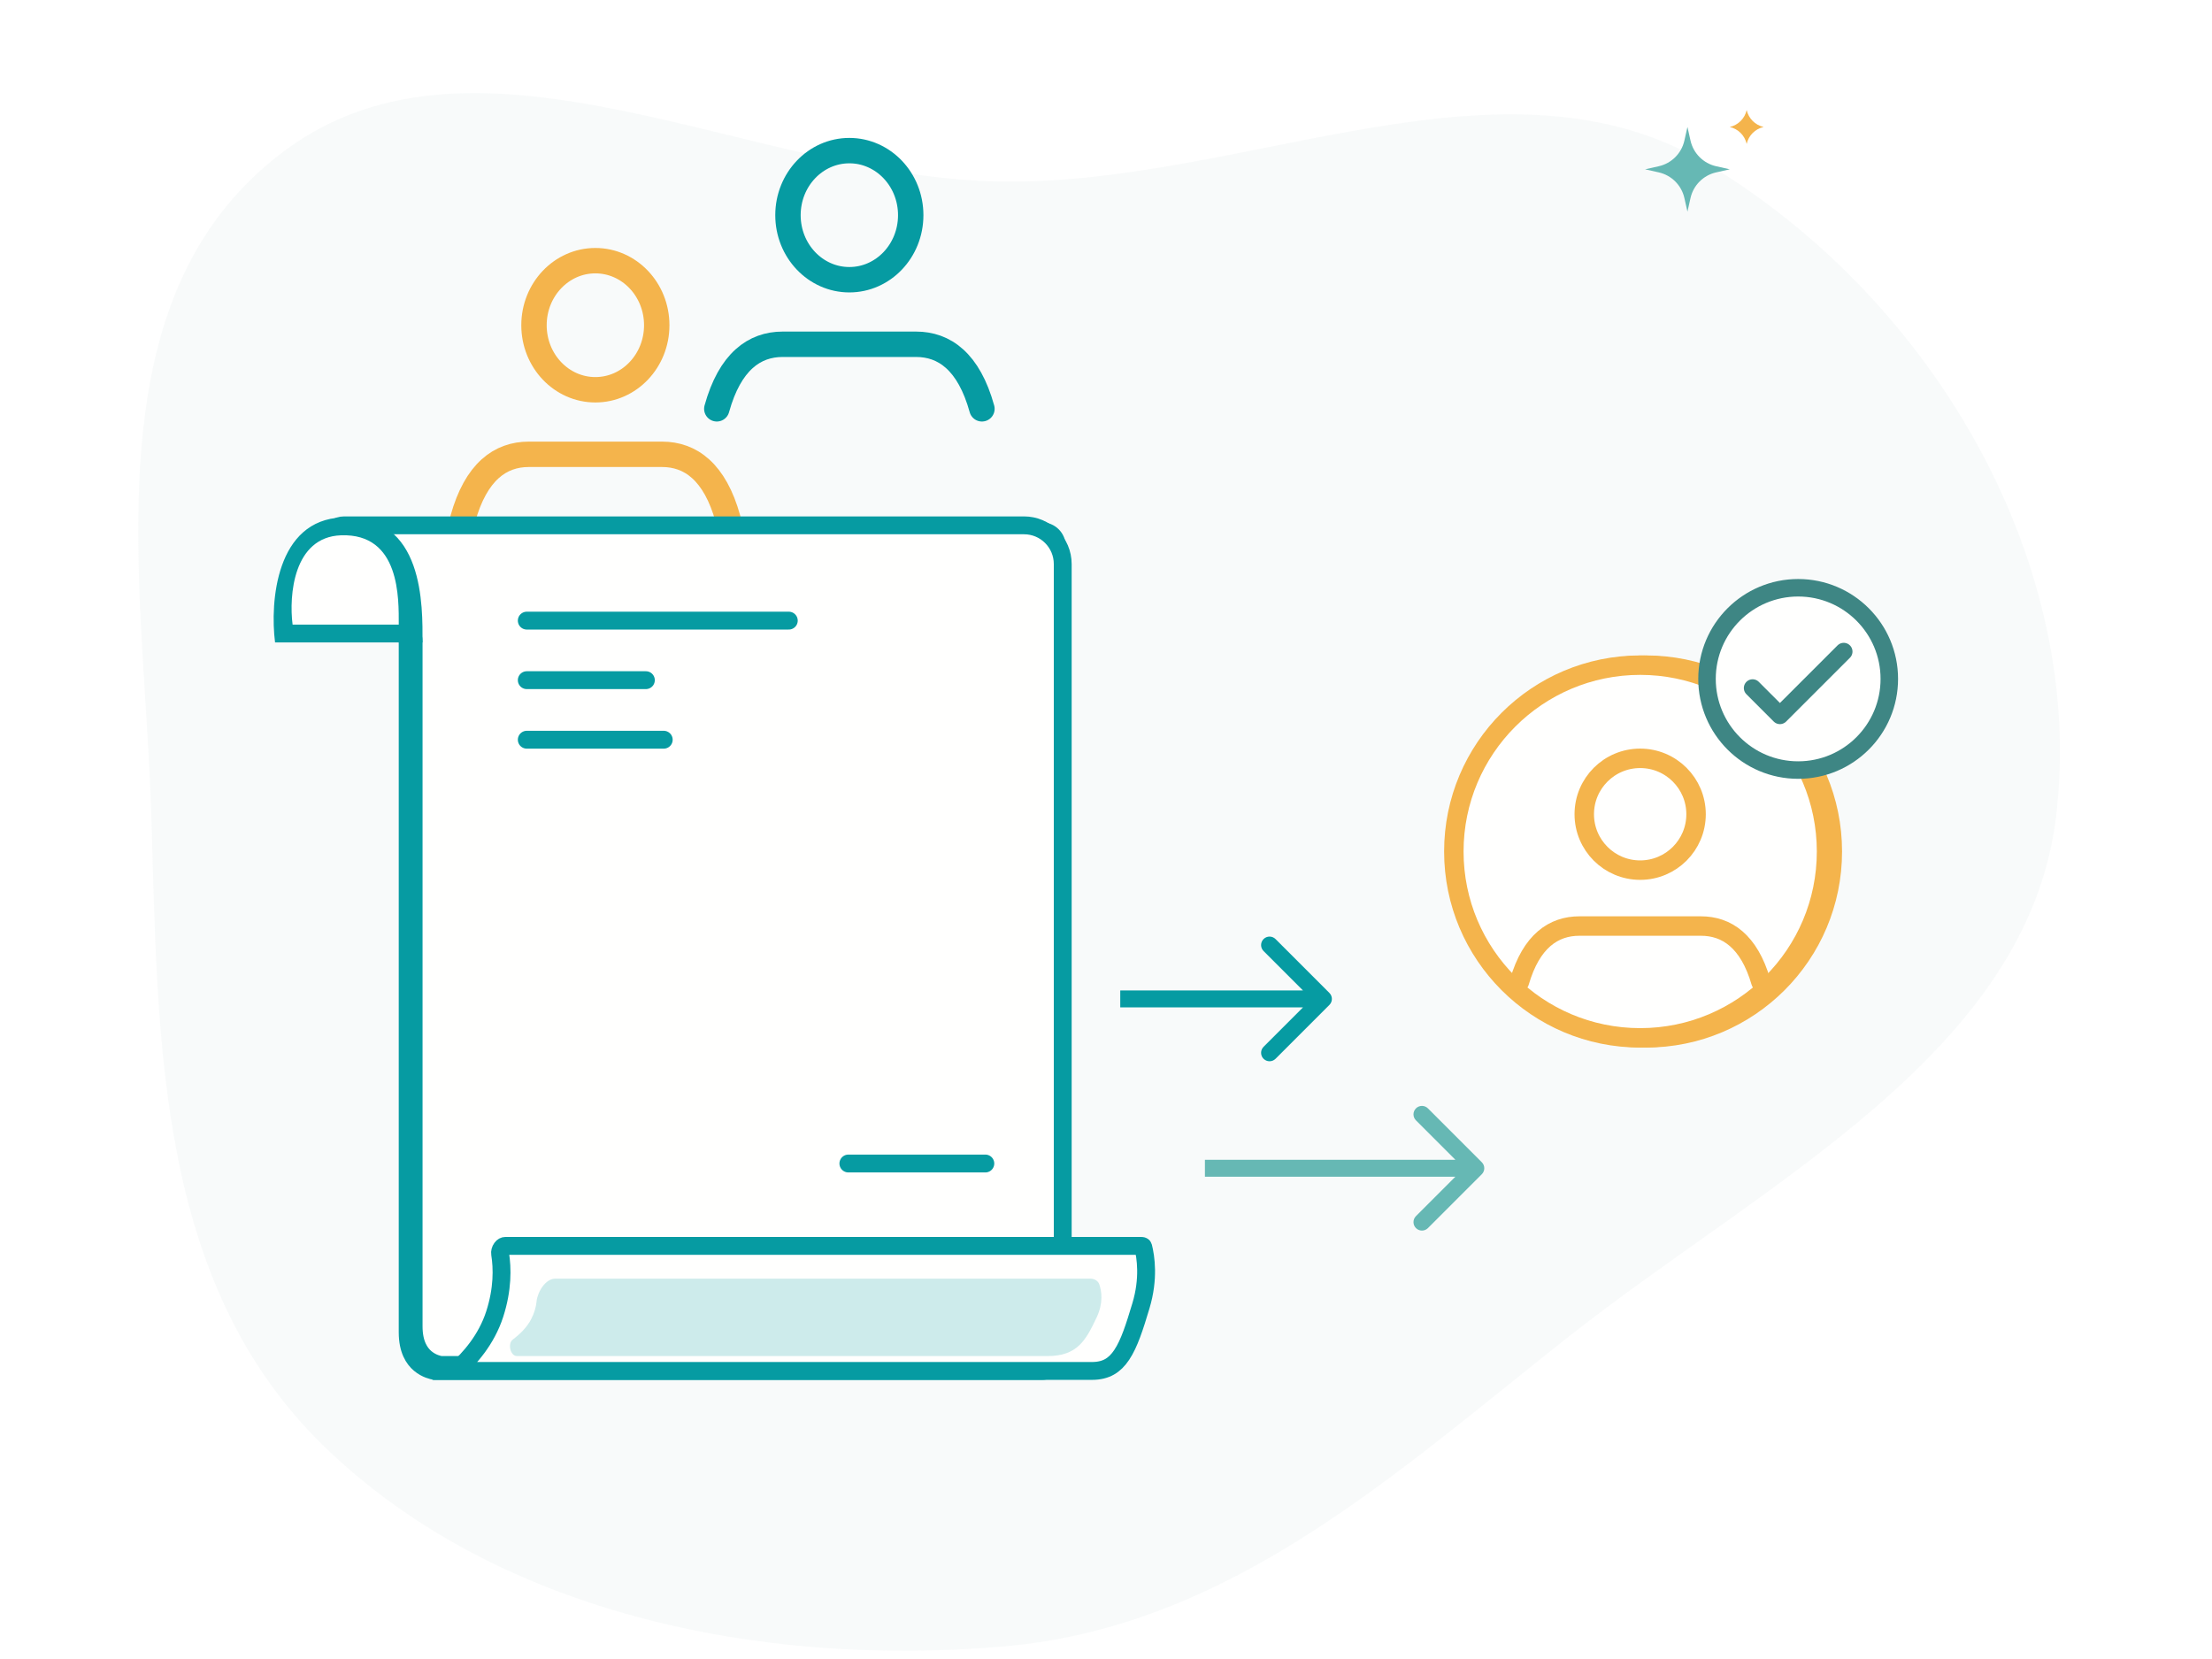 <svg width="160" height="120" viewBox="0 0 160 120" fill="none" xmlns="http://www.w3.org/2000/svg">
<rect width="160" height="120" fill=""/>
<path opacity="0.4" fill-rule="evenodd" clip-rule="evenodd" d="M10.948 59.057C10.436 42.096 6.29 21.547 20.582 10.908C34.65 0.435 54.582 12.957 72.639 13.134C90.306 13.306 108.812 2.983 123.608 11.914C140.097 21.867 150.902 40.958 148.721 59.057C146.651 76.238 127.605 85.527 113.386 96.746C100.899 106.6 88.981 117.664 72.639 119.088C54.816 120.642 35.746 116.591 23.412 104.589C11.289 92.792 11.44 75.327 10.948 59.057Z" fill="#EDF4F4"/>
<path d="M33.477 37.531C34.424 34.107 36.199 32.862 38.242 32.862H47.89C49.932 32.862 51.708 34.107 52.655 37.531" stroke="#F4B44C" stroke-width="1.837" stroke-linecap="round" stroke-linejoin="round"/>
<path d="M43.064 28.193C45.516 28.193 47.504 26.103 47.504 23.524C47.504 20.945 45.516 18.855 43.064 18.855C40.613 18.855 38.625 20.945 38.625 23.524C38.625 26.103 40.613 28.193 43.064 28.193Z" stroke="#F4B44C" stroke-width="1.837" stroke-linecap="round" stroke-linejoin="round"/>
<path d="M51.848 29.571C52.795 26.147 54.571 24.902 56.613 24.902H66.261C68.303 24.902 70.079 26.147 71.026 29.571" stroke="#069BA2" stroke-width="1.837" stroke-linecap="round" stroke-linejoin="round"/>
<path d="M61.435 20.233C63.887 20.233 65.875 18.142 65.875 15.564C65.875 12.985 63.887 10.895 61.435 10.895C58.984 10.895 56.996 12.985 56.996 15.564C56.996 18.142 58.984 20.233 61.435 20.233Z" stroke="#069BA2" stroke-width="1.837" stroke-linecap="round" stroke-linejoin="round"/>
<path d="M76.44 39.506C76.44 38.911 75.958 38.429 75.363 38.429H34.011H24.463C23.497 38.429 23.019 39.603 23.711 40.277L29.033 45.467C29.323 45.749 29.488 46.135 29.488 46.544V46.564V46.586V46.608V46.63V46.653V46.677V46.701V46.726V46.751V46.777V46.803V46.83V46.857V46.885V46.914V46.943V46.973V47.003V47.033V47.065V47.096V47.129V47.161V47.195V47.229V47.263V47.298V47.334V47.37V47.406V47.443V47.48V47.519V47.557V47.596V47.636V47.676V47.716V47.758V47.799V47.841V47.884V47.927V47.971V48.015V48.059V48.104V48.15V48.196V48.242V48.289V48.337V48.385V48.434V48.483V48.532V48.582V48.632V48.683V48.734V48.786V48.839V48.891V48.945V48.998V49.053V49.107V49.162V49.218V49.274V49.33V49.387V49.444V49.502V49.561V49.619V49.678V49.738V49.798V49.859V49.92V49.981V50.043V50.105V50.168V50.231V50.294V50.358V50.423V50.487V50.553V50.618V50.685V50.751V50.818V50.885V50.953V51.021V51.09V51.159V51.228V51.298V51.368V51.439V51.51V51.581V51.653V51.726V51.798V51.871V51.945V52.019V52.093V52.167V52.242V52.318V52.394V52.47V52.546V52.623V52.7V52.778V52.856V52.934V53.013V53.092V53.172V53.252V53.332V53.413V53.494V53.575V53.657V53.739V53.821V53.904V53.987V54.071V54.154V54.239V54.323V54.408V54.493V54.579V54.665V54.751V54.837V54.924V55.012V55.099V55.187V55.276V55.364V55.453V55.542V55.632V55.722V55.812V55.902V55.993V56.084V56.176V56.268V56.36V56.452V56.545V56.638V56.731V56.825V56.919V57.013V57.108V57.202V57.297V57.393V57.489V57.585V57.681V57.778V57.874V57.971V58.069V58.167V58.265V58.363V58.462V58.56V58.66V58.759V58.858V58.959V59.059V59.159V59.26V59.361V59.462V59.564V59.665V59.767V59.87V59.972V60.075V60.178V60.281V60.385V60.489V60.593V60.697V60.802V60.906V61.011V61.117V61.222V61.328V61.434V61.54V61.646V61.753V61.86V61.967V62.074V62.182V62.289V62.398V62.506V62.614V62.723V62.831V62.941V63.05V63.159V63.269V63.379V63.489V63.599V63.71V63.82V63.931V64.042V64.153V64.265V64.377V64.488V64.6V64.713V64.825V64.938V65.05V65.163V65.276V65.39V65.503V65.617V65.731V65.845V65.959V66.073V66.188V66.302V66.417V66.532V66.647V66.763V66.878V66.994V67.109V67.225V67.341V67.457V67.574V67.69V67.807V67.924V68.041V68.158V68.275V68.392V68.51V68.628V68.745V68.863V68.981V69.099V69.218V69.336V69.454V69.573V69.692V69.811V69.93V70.049V70.168V70.287V70.407V70.526V70.646V70.766V70.886V71.006V71.126V71.246V71.366V71.487V71.607V71.728V71.848V71.969V72.09V72.211V72.332V72.453V72.574V72.695V72.816V72.938V73.059V73.181V73.302V73.424V73.546V73.668V73.79V73.912V74.034V74.156V74.278V74.4V74.522V74.645V74.767V74.889V75.012V75.135V75.257V75.38V75.502V75.625V75.748V75.871V75.993V76.116V76.239V76.362V76.485V76.608V76.731V76.854V76.977V77.1V77.224V77.347V77.47V77.593V77.716V77.84V77.963V78.086V78.21V78.333V78.456V78.579V78.703V78.826V78.949V79.073V79.196V79.319V79.442V79.566V79.689V79.812V79.936V80.059V80.182V80.305V80.429V80.552V80.675V80.798V80.921V81.044V81.167V81.29V81.413V81.537V81.659V81.782V81.905V82.028V82.151V82.274V82.396V82.519V82.642V82.764V82.887V83.009V83.132V83.254V83.377V83.499V83.621V83.743V83.865V83.987V84.109V84.231V84.353V84.475V84.597V84.718V84.84V84.962V85.083V85.204V85.326V85.447V85.568V85.689V85.81V85.931V86.051V86.172V86.293V86.413V86.534V86.654V86.774V86.894V87.014V87.134V87.254V87.374V87.493V87.613V87.732V87.851V87.97V88.089V88.208V88.327V88.446V88.564V88.683V88.801V88.919V89.037V89.155V89.273V89.391V89.508V89.626V89.743V89.86V89.977V90.094V90.21V90.327V90.444V90.56V90.676V90.792V90.908V91.023V91.139V91.254V91.369V91.484V91.599V91.714V91.829V91.943V92.057V92.171V92.285V92.399V92.512V92.626V92.739V92.852V92.965V93.077V93.19V93.302V93.414V93.526V93.638V93.749V93.861V93.972V94.083V94.193V94.304V94.414V94.525V94.634V94.744V94.854V94.963V95.072V95.181V95.29V95.398V95.507V95.615V95.722V95.83V95.937V96.044V96.151V96.258V96.365C29.488 97.643 29.939 98.302 30.361 98.658C30.81 99.037 31.305 99.14 31.453 99.163C31.455 99.163 31.465 99.165 31.499 99.165H75.363C75.958 99.165 76.44 98.682 76.44 98.088V39.506Z" fill="#FFFFFE" stroke="#069BA2" stroke-width="1.292"/>
<path d="M76.87 40.798C76.87 39.252 75.616 37.999 74.07 37.999H34.441H24.892C23.927 37.999 23.449 39.172 24.141 39.847L29.203 44.782C29.658 45.226 29.918 45.828 29.918 46.47V46.498V46.527V46.556V46.585V46.615V46.646V46.677V46.708V46.74V46.773V46.806V46.84V46.874V46.908V46.943V46.979V47.015V47.051V47.088V47.126V47.163V47.202V47.241V47.28V47.32V47.36V47.401V47.442V47.484V47.526V47.569V47.612V47.656V47.7V47.744V47.789V47.835V47.881V47.927V47.974V48.021V48.069V48.117V48.166V48.215V48.265V48.315V48.365V48.416V48.467V48.519V48.571V48.624V48.677V48.731V48.785V48.839V48.894V48.949V49.005V49.061V49.117V49.174V49.232V49.289V49.348V49.406V49.465V49.525V49.585V49.645V49.706V49.767V49.828V49.89V49.952V50.015V50.078V50.142V50.206V50.27V50.335V50.4V50.465V50.531V50.598V50.664V50.731V50.799V50.867V50.935V51.004V51.072V51.142V51.212V51.282V51.352V51.423V51.494V51.566V51.638V51.71V51.783V51.856V51.929V52.003V52.078V52.152V52.227V52.302V52.378V52.454V52.53V52.607V52.684V52.761V52.839V52.917V52.995V53.074V53.153V53.233V53.312V53.392V53.473V53.553V53.635V53.716V53.798V53.88V53.962V54.045V54.128V54.212V54.295V54.379V54.464V54.548V54.633V54.718V54.804V54.89V54.976V55.063V55.15V55.237V55.324V55.412V55.5V55.588V55.677V55.766V55.855V55.945V56.035V56.125V56.215V56.306V56.397V56.488V56.58V56.671V56.764V56.856V56.949V57.041V57.135V57.228V57.322V57.416V57.51V57.605V57.7V57.795V57.89V57.986V58.082V58.178V58.274V58.371V58.468V58.565V58.663V58.76V58.858V58.956V59.055V59.154V59.253V59.352V59.451V59.551V59.651V59.751V59.851V59.952V60.053V60.154V60.255V60.357V60.458V60.56V60.663V60.765V60.868V60.971V61.074V61.177V61.28V61.384V61.488V61.592V61.697V61.801V61.906V62.011V62.116V62.222V62.327V62.433V62.539V62.645V62.752V62.858V62.965V63.072V63.179V63.286V63.394V63.502V63.61V63.718V63.826V63.934V64.043V64.152V64.261V64.37V64.479V64.589V64.699V64.808V64.918V65.029V65.139V65.249V65.36V65.471V65.582V65.693V65.804V65.916V66.028V66.139V66.251V66.363V66.475V66.588V66.7V66.813V66.926V67.039V67.152V67.265V67.378V67.492V67.605V67.719V67.833V67.947V68.061V68.175V68.29V68.404V68.519V68.634V68.749V68.864V68.979V69.094V69.209V69.325V69.44V69.556V69.672V69.787V69.903V70.02V70.136V70.252V70.368V70.485V70.602V70.718V70.835V70.952V71.069V71.186V71.303V71.42V71.537V71.655V71.772V71.89V72.007V72.125V72.243V72.361V72.479V72.597V72.715V72.833V72.951V73.07V73.188V73.306V73.425V73.543V73.662V73.781V73.899V74.018V74.137V74.256V74.375V74.493V74.613V74.732V74.851V74.97V75.089V75.208V75.328V75.447V75.566V75.686V75.805V75.924V76.044V76.163V76.283V76.403V76.522V76.642V76.761V76.881V77.001V77.121V77.24V77.36V77.48V77.6V77.719V77.839V77.959V78.079V78.198V78.318V78.438V78.558V78.678V78.797V78.917V79.037V79.157V79.277V79.396V79.516V79.636V79.756V79.875V79.995V80.115V80.234V80.354V80.474V80.593V80.713V80.832V80.952V81.072V81.191V81.311V81.43V81.549V81.669V81.788V81.907V82.026V82.146V82.265V82.384V82.503V82.622V82.741V82.86V82.979V83.097V83.216V83.335V83.453V83.572V83.691V83.809V83.927V84.046V84.164V84.282V84.4V84.518V84.636V84.754V84.872V84.99V85.108V85.225V85.343V85.46V85.578V85.695V85.812V85.929V86.046V86.163V86.28V86.397V86.513V86.63V86.746V86.863V86.979V87.095V87.211V87.327V87.443V87.559V87.674V87.79V87.905V88.02V88.136V88.251V88.366V88.481V88.595V88.71V88.824V88.939V89.053V89.167V89.281V89.395V89.508V89.622V89.735V89.849V89.962V90.075V90.188V90.301V90.413V90.526V90.638V90.75V90.862V90.974V91.086V91.197V91.309V91.42V91.531V91.642V91.753V91.864V91.974V92.084V92.194V92.304V92.414V92.524V92.633V92.743V92.852V92.961V93.069V93.178V93.286V93.394V93.503V93.61V93.718V93.826V93.933V94.04V94.147V94.254V94.36V94.466V94.573V94.679V94.784V94.89V94.995V95.1V95.205V95.31V95.415V95.519V95.623V95.727V95.831V95.934C29.918 97.213 30.369 97.871 30.791 98.228C31.24 98.607 31.735 98.71 31.883 98.732C31.884 98.732 31.895 98.734 31.928 98.734H75.793C76.387 98.734 76.87 98.252 76.87 97.657V40.798Z" fill="#FFFFFE" stroke="#069BA2" stroke-width="1.292"/>
<line x1="38.103" y1="44.891" x2="57.056" y2="44.891" stroke="#069BA2" stroke-width="1.292" stroke-linecap="round"/>
<line x1="38.103" y1="49.198" x2="46.718" y2="49.198" stroke="#069BA2" stroke-width="1.292" stroke-linecap="round"/>
<line x1="38.103" y1="53.506" x2="48.01" y2="53.506" stroke="#069BA2" stroke-width="1.292" stroke-linecap="round"/>
<path d="M19.896 46.469H30.562C30.562 43.885 30.734 37.209 24.755 37.429C19.971 37.606 19.522 43.529 19.896 46.469Z" fill="#069BA2"/>
<path d="M21.164 45.178H28.843C28.843 43.331 28.967 38.563 24.662 38.72C21.218 38.846 20.895 43.078 21.164 45.178Z" fill="#FFFFFE"/>
<line x1="61.365" y1="84.16" x2="71.272" y2="84.16" stroke="#069BA2" stroke-width="1.292" stroke-linecap="round"/>
<path d="M36.174 90.691C36.153 90.565 36.191 90.407 36.284 90.28C36.375 90.156 36.474 90.119 36.543 90.119H82.572C82.617 90.119 82.649 90.132 82.666 90.144C82.68 90.155 82.686 90.164 82.689 90.177C82.877 90.917 83.119 92.483 82.525 94.456C82.064 95.99 81.685 97.179 81.139 97.999C80.876 98.394 80.589 98.677 80.257 98.865C79.928 99.051 79.517 99.164 78.972 99.164H78.901H78.83H78.758H78.686H78.614H78.542H78.469H78.395H78.322H78.248H78.173H78.099H78.024H77.948H77.873H77.797H77.721H77.644H77.567H77.49H77.412H77.335H77.257H77.178H77.099H77.02H76.941H76.861H76.781H76.701H76.62H76.539H76.458H76.377H76.295H76.213H76.13H76.048H75.965H75.882H75.798H75.714H75.63H75.546H75.461H75.376H75.291H75.206H75.12H75.034H74.948H74.861H74.775H74.687H74.6H74.513H74.425H74.337H74.248H74.16H74.071H73.982H73.892H73.803H73.713H73.623H73.532H73.442H73.351H73.26H73.169H73.077H72.985H72.893H72.801H72.709H72.616H72.523H72.43H72.337H72.243H72.149H72.055H71.961H71.867H71.772H71.677H71.582H71.487H71.391H71.296H71.2H71.104H71.007H70.911H70.814H70.717H70.62H70.523H70.425H70.328H70.23H70.132H70.034H69.935H69.837H69.738H69.639H69.54H69.441H69.341H69.242H69.142H69.042H68.942H68.841H68.741H68.64H68.54H68.439H68.338H68.236H68.135H68.033H67.932H67.83H67.728H67.626H67.523H67.421H67.318H67.216H67.113H67.01H66.907H66.803H66.7H66.597H66.493H66.389H66.285H66.181H66.077H65.973H65.868H65.764H65.659H65.554H65.45H65.344H65.24H65.134H65.029H64.924H64.818H64.713H64.607H64.501H64.395H64.289H64.183H64.077H63.971H63.864H63.758H63.651H63.545H63.438H63.331H63.224H63.117H63.01H62.903H62.796H62.689H62.581H62.474H62.367H62.259H62.152H62.044H61.936H61.828H61.721H61.613H61.505H61.397H61.289H61.181H61.073H60.965H60.856H60.748H60.64H60.531H60.423H60.315H60.206H60.098H59.989H59.881H59.772H59.663H59.555H59.446H59.337H59.229H59.12H59.011H58.903H58.794H58.685H58.576H58.467H58.359H58.25H58.141H58.032H57.923H57.815H57.706H57.597H57.488H57.379H57.27H57.162H57.053H56.944H56.835H56.727H56.618H56.509H56.4H56.292H56.183H56.075H55.966H55.857H55.749H55.64H55.532H55.423H55.315H55.207H55.098H54.99H54.882H54.773H54.665H54.557H54.449H54.341H54.233H54.125H54.017H53.91H53.802H53.694H53.587H53.479H53.372H53.264H53.157H53.05H52.942H52.835H52.728H52.621H52.514H52.407H52.301H52.194H52.087H51.981H51.875H51.768H51.662H51.556H51.45H51.344H51.238H51.132H51.027H50.921H50.816H50.71H50.605H50.5H50.395H50.29H50.185H50.08H49.976H49.871H49.767H49.663H49.559H49.455H49.351H49.247H49.143H49.04H48.937H48.833H48.73H48.627H48.525H48.422H48.319H48.217H48.115H48.013H47.911H47.809H47.707H47.606H47.504H47.403H47.302H47.201H47.101H47H46.9H46.799H46.699H46.599H46.5H46.4H46.301H46.202H46.102H46.004H45.905H45.806H45.708H45.61H45.512H45.414H45.317H45.219H45.122H45.025H44.928H44.832H44.735H44.639H44.543H44.447H44.352H44.256H44.161H44.066H43.971H43.877H43.782H43.688H43.594H43.501H43.407H43.314H43.221H43.128H43.035H42.943H42.851H42.759H42.667H42.576H42.485H42.394H42.303H42.213H42.122H42.032H41.943H41.853H41.764H41.675H41.586H41.498H41.409H41.321H41.234H41.146H41.059H40.972H40.885H40.799H40.713H40.627H40.541H40.456H40.371H40.286H40.202H40.117H40.033H39.95H39.866H39.783H39.7H39.618H39.535H39.453H39.372H39.291H39.209H39.129H39.048H38.968H38.888H38.809H38.729H38.65H38.572H38.493H38.415H38.338H38.26H38.183H38.106H38.03H37.954H37.878H37.803H37.727H37.653H37.578H37.504H37.43H37.356H37.283H37.211H37.138H37.066H36.994H36.923H36.851H36.781H36.71H36.64H36.57H36.501H36.432H36.363H36.295H36.227H36.16H36.092H36.026H35.959H35.893H35.827H35.762H35.697H35.632H35.568H35.504H35.44H35.377H35.315H35.252H35.19H35.129H35.067H35.007H34.946H34.886H34.826H34.767H34.708H34.65H34.592H34.534H34.477H34.42H34.364H34.307H34.252H34.197H34.142H34.087H34.034H33.98H33.927H33.874H33.822H33.77H33.719H33.668H33.617H33.567H33.517H33.468H33.419H33.371H33.323H33.275H33.228H33.181H33.135H33.089H33.044H32.999H32.968C33.963 98.287 35.183 96.91 35.783 95.056C36.371 93.237 36.34 91.725 36.174 90.691Z" fill="#FFFFFE" stroke="#069BA2" stroke-width="1.292"/>
<path opacity="0.2" d="M38.809 94.152C38.879 93.442 39.456 92.488 40.169 92.488H78.862C79.151 92.488 79.423 92.634 79.517 92.907C79.681 93.387 79.82 94.242 79.325 95.288C78.552 96.921 77.948 98.088 75.769 98.088C66.03 98.088 44.708 98.088 37.393 98.088C36.908 98.088 36.706 97.181 37.094 96.89C37.627 96.49 38.128 95.994 38.427 95.405C38.662 94.943 38.773 94.522 38.809 94.152Z" fill="#069BA2"/>
<path d="M119.058 75.071C126.502 75.071 132.537 69.036 132.537 61.591C132.537 54.147 126.502 48.112 119.058 48.112C111.613 48.112 105.578 54.147 105.578 61.591C105.578 69.036 111.613 75.071 119.058 75.071Z" fill="#F4B44C" stroke="#F4B44C" stroke-width="1.407" stroke-linecap="round" stroke-linejoin="round"/>
<path d="M118.64 75.071C126.084 75.071 132.119 69.036 132.119 61.591C132.119 54.147 126.084 48.112 118.64 48.112C111.195 48.112 105.16 54.147 105.16 61.591C105.16 69.036 111.195 75.071 118.64 75.071Z" fill="#FFFFFE" stroke="#F4B44C" stroke-width="1.407" stroke-linecap="round" stroke-linejoin="round"/>
<path d="M109.902 71.027C110.765 68.061 112.383 66.983 114.243 66.983H123.031C124.891 66.983 126.509 68.061 127.372 71.027" stroke="#F4B44C" stroke-width="1.407" stroke-linecap="round" stroke-linejoin="round"/>
<path d="M118.638 62.939C120.871 62.939 122.681 61.129 122.681 58.895C122.681 56.662 120.871 54.852 118.638 54.852C116.404 54.852 114.594 56.662 114.594 58.895C114.594 61.129 116.404 62.939 118.638 62.939Z" stroke="#F4B44C" stroke-width="1.407" stroke-linecap="round" stroke-linejoin="round"/>
<path d="M107.183 84.069C107.422 84.308 107.422 84.696 107.183 84.935L103.286 88.832C103.047 89.071 102.659 89.071 102.42 88.832C102.181 88.593 102.181 88.205 102.42 87.966L105.884 84.502L102.42 81.038C102.181 80.799 102.181 80.411 102.42 80.172C102.659 79.933 103.047 79.933 103.286 80.172L107.183 84.069ZM106.75 85.114L87.155 85.114V83.89L106.75 83.89V85.114Z" fill="#66B8B4"/>
<path d="M96.159 71.822C96.399 72.061 96.399 72.449 96.159 72.688L92.263 76.585C92.023 76.824 91.636 76.824 91.397 76.585C91.158 76.346 91.158 75.958 91.397 75.719L94.861 72.255L91.397 68.791C91.158 68.552 91.158 68.165 91.397 67.925C91.636 67.686 92.023 67.686 92.263 67.925L96.159 71.822ZM95.727 72.868L81.031 72.868V71.643L95.727 71.643V72.868Z" fill="#069BA2"/>
<g clip-path="url(#clip0)">
<path d="M130.066 55.701C133.707 55.701 136.659 52.749 136.659 49.108C136.659 45.467 133.707 42.515 130.066 42.515C126.425 42.515 123.473 45.467 123.473 49.108C123.473 52.749 126.425 55.701 130.066 55.701Z" fill="#FFFFFE" stroke="#3E8684" stroke-width="1.266" stroke-linecap="round" stroke-linejoin="round"/>
<path d="M126.77 49.767L128.747 51.745L133.363 47.13" stroke="#3E8684" stroke-width="1.266" stroke-linecap="round" stroke-linejoin="round"/>
</g>
<path d="M122.058 9.185L122.28 10.173C122.488 11.096 123.209 11.816 124.132 12.024L125.119 12.247L124.132 12.469C123.209 12.677 122.488 13.398 122.28 14.32L122.058 15.308L121.835 14.32C121.627 13.398 120.907 12.677 119.984 12.469L118.996 12.247L119.984 12.024C120.907 11.816 121.627 11.096 121.835 10.173L122.058 9.185Z" fill="#66B8B4"/>
<path d="M126.342 7.96C126.479 8.571 126.956 9.048 127.567 9.185C126.956 9.323 126.479 9.799 126.342 10.41C126.204 9.799 125.728 9.323 125.117 9.185C125.728 9.048 126.204 8.571 126.342 7.96Z" fill="#F4B44C"/>
<defs>
<clipPath id="clip0">
<rect width="15.824" height="15.824" fill="white" transform="translate(122.156 41.196)"/>
</clipPath>
</defs>
</svg>
